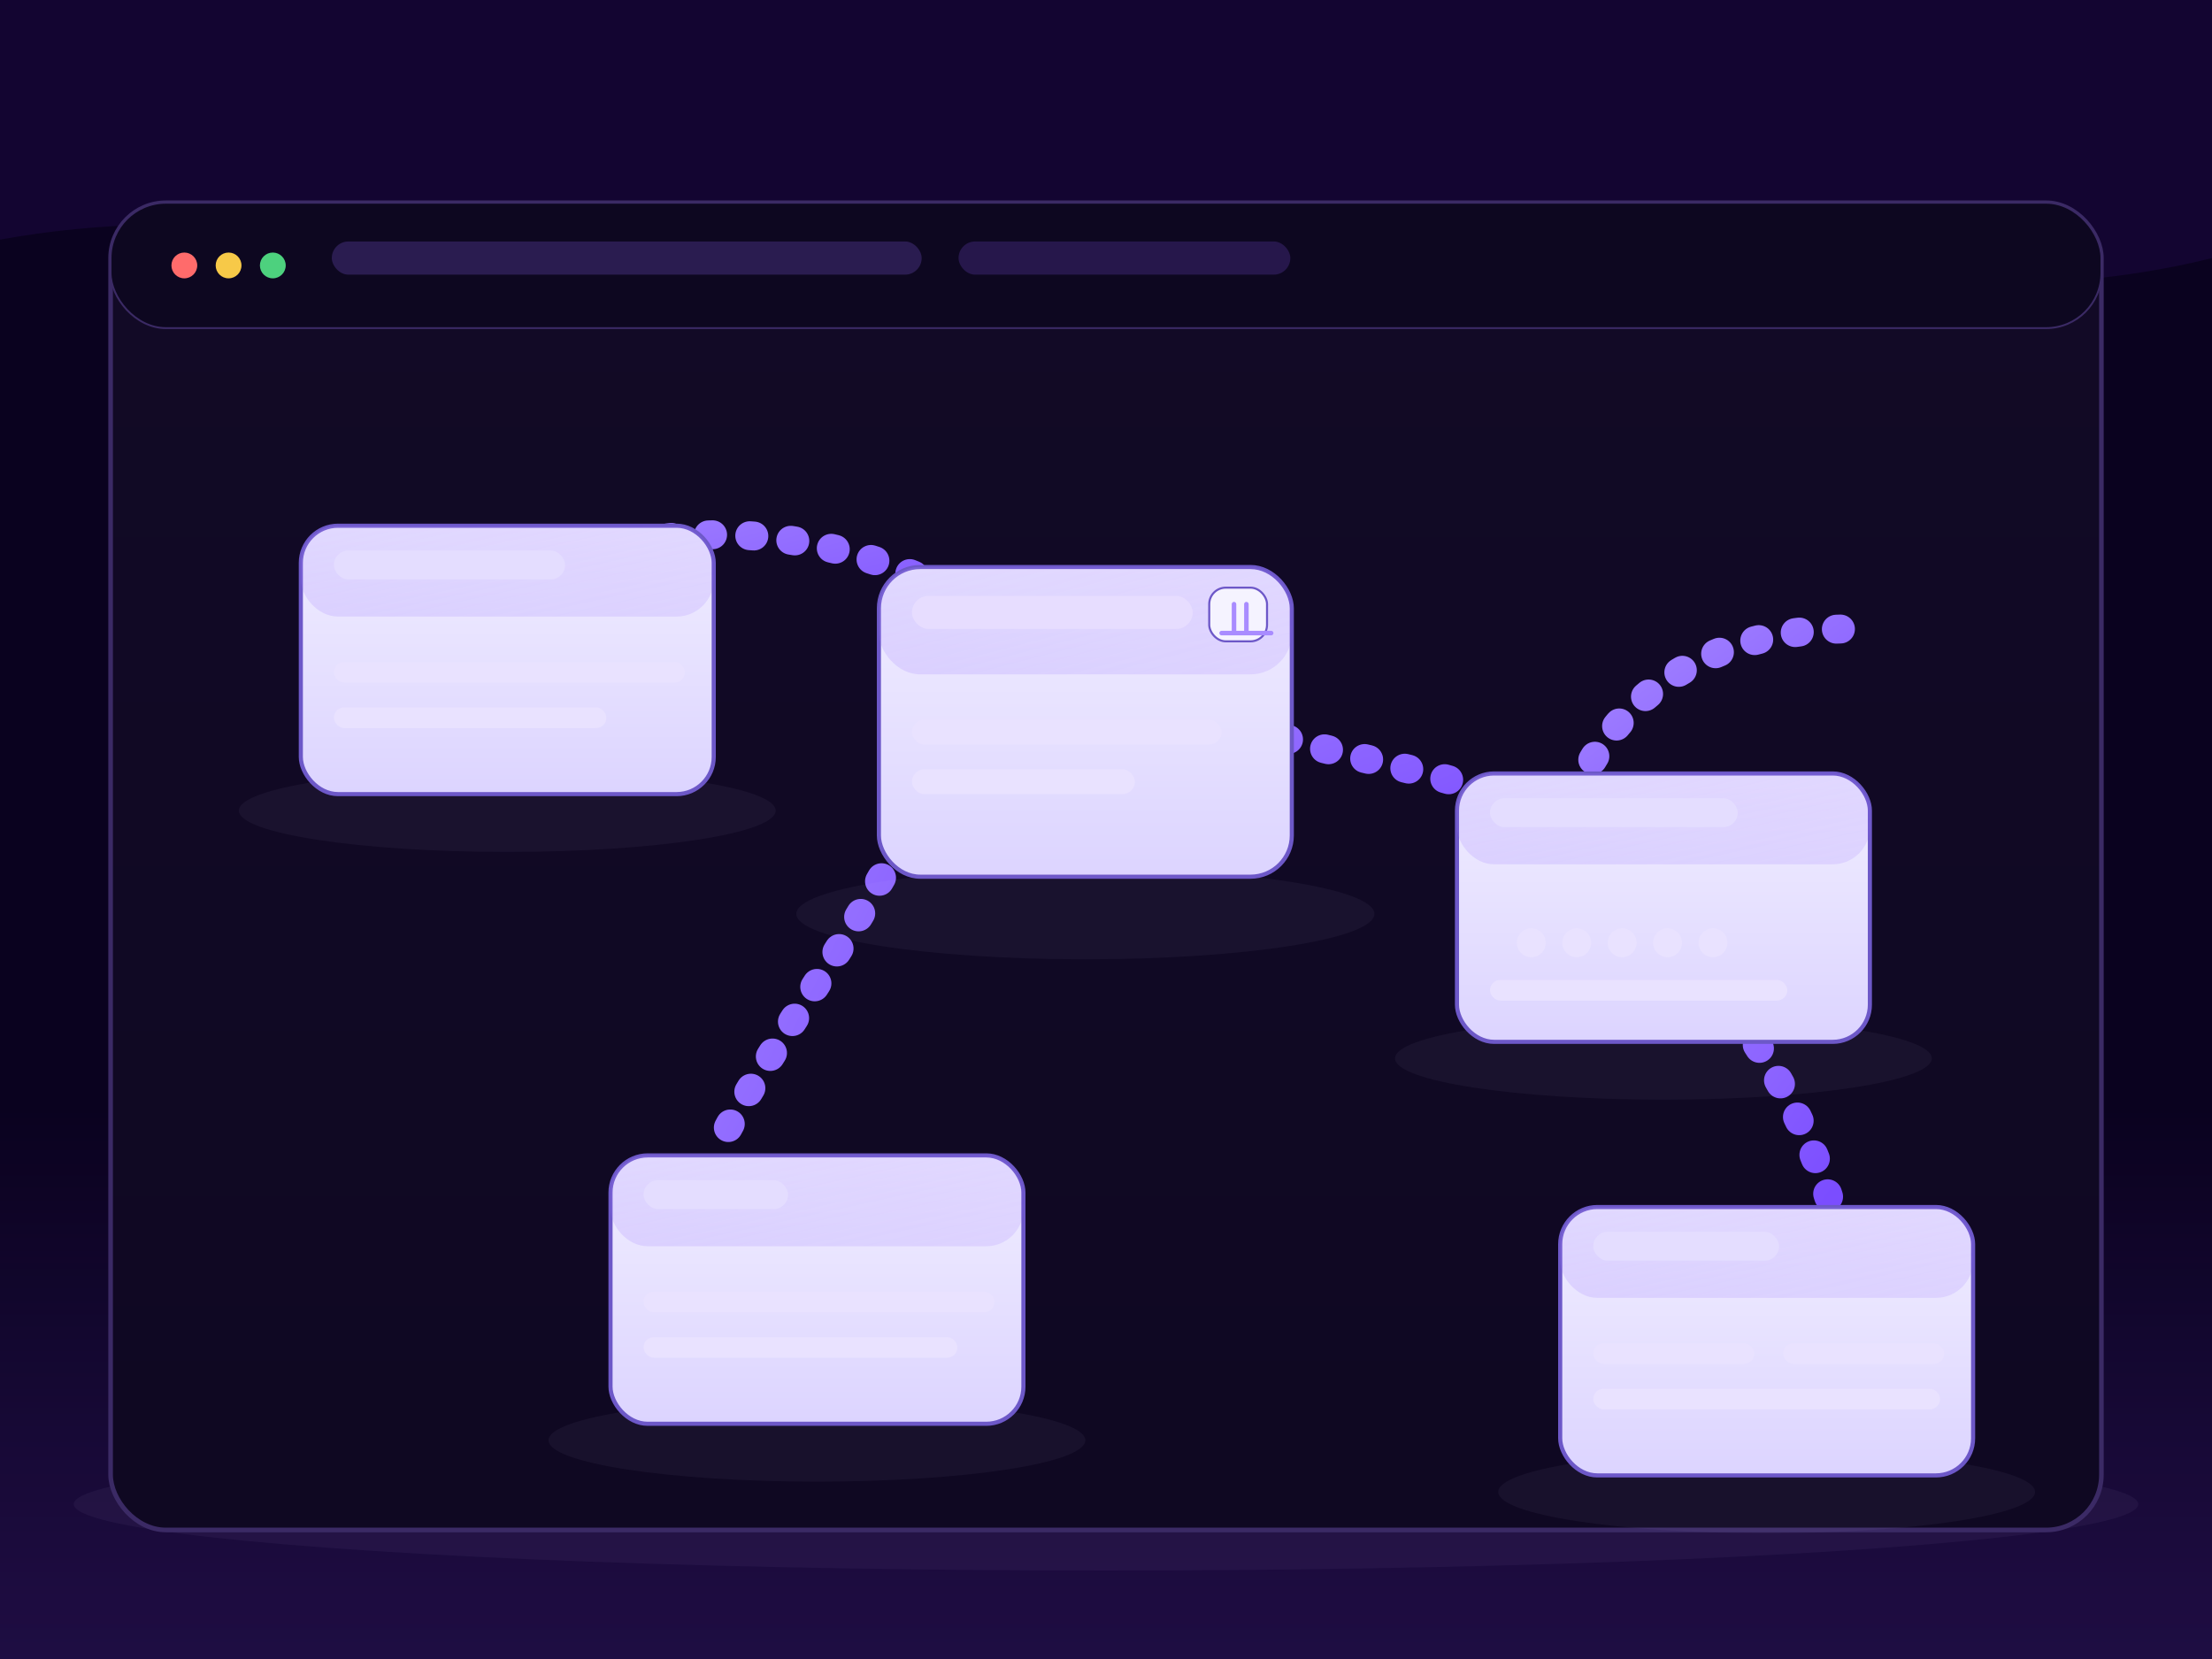 <svg xmlns="http://www.w3.org/2000/svg" aria-label="Step 3 – Receive &amp; Implement (dark, safe top-right, enlarged, matched details)" role="img" viewBox="0 0 1200 900" height="900" width="1200">
  
  <rect fill="#0a021f" height="900" width="1200"></rect>
  
  <path opacity="0.08" fill="#812afd" d="M0,130 C220,90 420,210 680,160 C880,120 1040,180 1200,140 L1200,0 L0,0 Z"></path>

  <defs>
    
    <linearGradient y2="1" x2="1" y1="0" x1="0" id="gPurple">
      <stop stop-color="#a98cff" offset="0"></stop>
      <stop stop-color="#7b4dff" offset="1"></stop>
    </linearGradient>
    
    <linearGradient y2="1" x2="1" y1="0" x1="0" id="gPanel">
      <stop stop-opacity="0.22" stop-color="#a98cff" offset="0"></stop>
      <stop stop-opacity="0.12" stop-color="#7b4dff" offset="1"></stop>
    </linearGradient>
    
    <linearGradient y2="1" x2="0" y1="0" x1="0" id="gSurfaceLight">
      <stop stop-color="#f1eeff" offset="0%"></stop>
      <stop stop-color="#dcd4ff" offset="100%"></stop>
    </linearGradient>
    
    <linearGradient y2="1" x2="0" y1="0" x1="0" id="gCanvasDark">
      <stop stop-color="#120a26" offset="0%"></stop>
      <stop stop-color="#0f0822" offset="100%"></stop>
    </linearGradient>
    
    <linearGradient y2="1" x2="0" y1="0" x1="0" id="bottomFadeDark">
      <stop stop-opacity="0" stop-color="#8a45ff" offset="0%"></stop>
      <stop stop-opacity="0.10" stop-color="#8a45ff" offset="58%"></stop>
      <stop stop-opacity="0.16" stop-color="#8a45ff" offset="100%"></stop>
    </linearGradient>
  </defs>

  
  <rect fill="url(#bottomFadeDark)" height="300" width="1200" y="600" x="0"></rect>

  

  
  <g transform="translate(60,110)">
    
    <ellipse opacity="0.05" fill="#cdbfff" ry="36" rx="560" cy="706" cx="540"></ellipse>
    
    <rect stroke-width="2.5" stroke="#3b2a65" fill="url(#gCanvasDark)" rx="30" height="720" width="1080" y="0" x="0"></rect>
    
    <rect stroke-width="1" stroke="#3b2a65" fill="#0d0720" rx="30" height="68" width="1080" y="0" x="0"></rect>
    
    <circle fill="#ff6b6b" r="7" cy="34" cx="40"></circle>
    <circle fill="#f7c948" r="7" cy="34" cx="64"></circle>
    <circle fill="#4dd17e" r="7" cy="34" cx="88"></circle>
    
    <rect fill="#2a1c50" rx="9" height="18" width="320" y="21" x="120"></rect>
    <rect fill="#26174b" rx="9" height="18" width="180" y="21" x="460"></rect>

    
    <g transform="translate(540,360) scale(1.12) translate(-540,-360)">
      
      <g fill="none" stroke-linecap="round" stroke-width="14" stroke="url(#gPurple)">
        <path stroke-dasharray="2 18" d="M220,250 C300,180 400,190 480,235"></path>
        <path stroke-dasharray="2 18" d="M480,235 C620,320 710,300 760,345"></path>
        <path stroke-dasharray="2 18" d="M480,235 C460,350 390,420 350,500"></path>
        <path stroke-dasharray="2 18" d="M760,345 C825,395 870,455 890,520"></path>
        <path stroke-dasharray="2 18" d="M760,345 C785,260 855,245 900,245"></path>
      </g>

      
      <g transform="translate(430,215)">
        <ellipse opacity="0.05" fill="#cdbfff" ry="22" rx="140" cy="168" cx="100"></ellipse>
        <rect stroke-width="2" stroke="#6d58c8" fill="url(#gSurfaceLight)" rx="20" height="150" width="200" y="0" x="0"></rect>
        <rect fill="url(#gPanel)" rx="20" height="52" width="200" y="0" x="0"></rect>
        <rect fill="#e7ddff" rx="8" height="16" width="136" y="14" x="16"></rect>
        <rect fill="#e9e2ff" rx="6" height="12" width="150" y="74" x="16"></rect>
        <rect fill="#e9e2ff" rx="6" height="12" width="108" y="98" x="16"></rect>
        <rect stroke="#6d58c8" fill="#f5f3ff" rx="8" height="26" width="28" y="10" x="160"></rect>
        <path fill="none" stroke-linecap="round" stroke-width="2.2" stroke="#a98cff" d="M172,18 v14 M178,18 v14 M166,32 h24"></path>
      </g>

      
      <g transform="translate(150,195)">
        <ellipse opacity="0.05" fill="#cdbfff" ry="20" rx="130" cy="138" cx="100"></ellipse>
        <rect stroke-width="2" stroke="#6d58c8" fill="url(#gSurfaceLight)" rx="18" height="130" width="200" y="0" x="0"></rect>
        <rect fill="url(#gPanel)" rx="18" height="44" width="200" y="0" x="0"></rect>
        <rect fill="#e4ddff" rx="7" height="14" width="112" y="12" x="16"></rect>
        <rect fill="#e9e2ff" rx="5" height="10" width="170" y="66" x="16"></rect>
        <rect fill="#e9e2ff" rx="5" height="10" width="132" y="88" x="16"></rect>
      </g>

      
      <g transform="translate(710,315)">
        <ellipse opacity="0.05" fill="#cdbfff" ry="20" rx="130" cy="138" cx="100"></ellipse>
        <rect stroke-width="2" stroke="#6d58c8" fill="url(#gSurfaceLight)" rx="18" height="130" width="200" y="0" x="0"></rect>
        <rect fill="url(#gPanel)" rx="18" height="44" width="200" y="0" x="0"></rect>
        <rect fill="#e4ddff" rx="7" height="14" width="120" y="12" x="16"></rect>
        <g>
          <circle fill="#e9e2ff" r="7" cy="82" cx="36"></circle>
          <circle fill="#e9e2ff" r="7" cy="82" cx="58"></circle>
          <circle fill="#e9e2ff" r="7" cy="82" cx="80"></circle>
          <circle fill="#e9e2ff" r="7" cy="82" cx="102"></circle>
          <circle fill="#e9e2ff" r="7" cy="82" cx="124"></circle>
        </g>
        <rect fill="#e9e2ff" rx="5" height="10" width="144" y="100" x="16"></rect>
      </g>

      
      <g transform="translate(300,500)">
        <ellipse opacity="0.05" fill="#cdbfff" ry="20" rx="130" cy="138" cx="100"></ellipse>
        <rect stroke-width="2" stroke="#6d58c8" fill="url(#gSurfaceLight)" rx="18" height="130" width="200" y="0" x="0"></rect>
        <rect fill="url(#gPanel)" rx="18" height="44" width="200" y="0" x="0"></rect>
        <rect fill="#e4ddff" rx="7" height="14" width="70" y="12" x="16"></rect>
        <rect fill="#e9e2ff" rx="5" height="10" width="170" y="66" x="16"></rect>
        <rect fill="#e9e2ff" rx="5" height="10" width="152" y="88" x="16"></rect>
      </g>

      
      <g transform="translate(760,525)">
        <ellipse opacity="0.05" fill="#cdbfff" ry="20" rx="130" cy="138" cx="100"></ellipse>
        <rect stroke-width="2" stroke="#6d58c8" fill="url(#gSurfaceLight)" rx="18" height="130" width="200" y="0" x="0"></rect>
        <rect fill="url(#gPanel)" rx="18" height="44" width="200" y="0" x="0"></rect>
        <rect fill="#e4ddff" rx="7" height="14" width="90" y="12" x="16"></rect>
        <rect fill="#e9e2ff" rx="5" height="10" width="78" y="66" x="16"></rect>
        <rect fill="#e9e2ff" rx="5" height="10" width="78" y="66" x="108"></rect>
        <rect fill="#e9e2ff" rx="5" height="10" width="168" y="88" x="16"></rect>
      </g>
    </g>
  </g>
</svg>